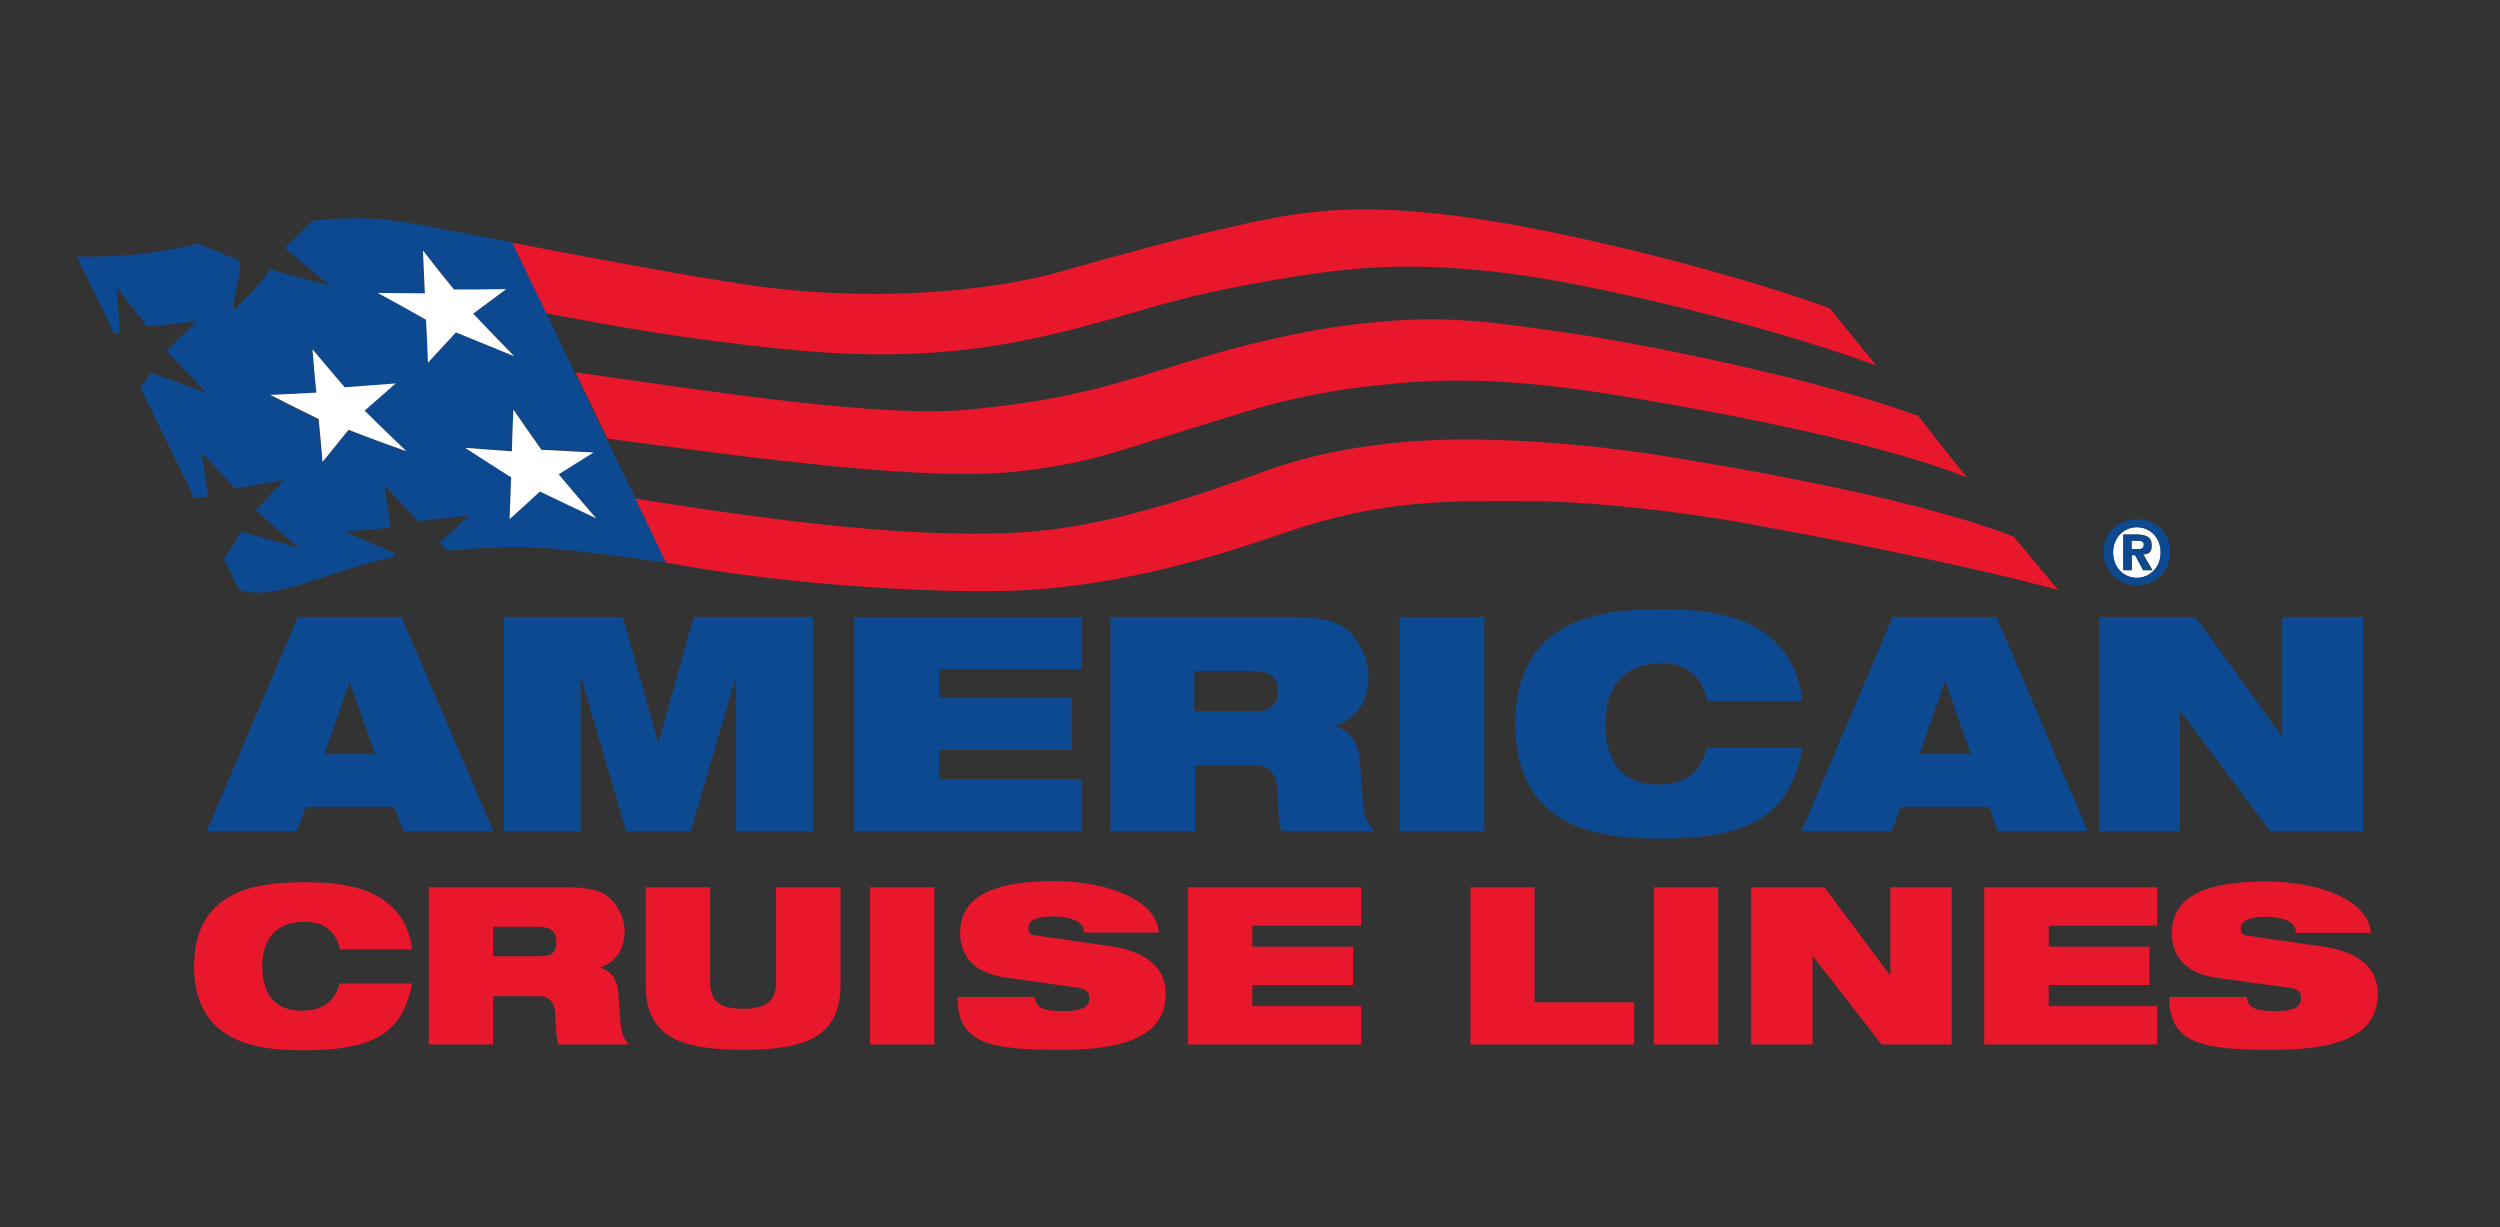 <?xml version="1.0" encoding="UTF-8"?>
<svg id="layer" xmlns="http://www.w3.org/2000/svg" version="1.1" viewBox="0 0 652 320">
  <rect x="0" y="0" width="652" height="320" fill="#333333" stroke="none"/>
  <defs>
    <style>
      .cls-1 {
        fill: #e9172b;
      }

      .cls-1, .cls-2, .cls-3 {
        stroke-width: 0px;
      }

      .cls-2 {
        fill: #0d4991;
      }

      .cls-3 {
        fill: #fff;
      }
    </style>
  </defs>
  <path class="cls-3" d="M557.3,150.7h0c3.3,0,6.2-2.7,6.2-6.6s-2.8-6.6-6.2-6.6-6.2,2.6-6.2,6.6,2.8,6.6,6.2,6.6M553.9,139.4h3.5c2.4,0,3.8.7,3.8,2.8s-1,2.3-2.2,2.4l2.4,4.1h-2.4l-2.1-3.9h-.9v3.9h-2v-9.3h0Z"/>
  <path class="cls-3" d="M559.1,142c0-1-1-1-1.8-1h-1.4v2.2h1.8c.8,0,1.4-.1,1.4-1.2"/>
  <path class="cls-1" d="M88.6,256.5h18.9c-1.1,5.4-3,9.8-7.1,12.8s-10.5,4.6-20.8,4.6-29-.7-29-21.9,18.9-21.9,29-21.9,25.7,1.3,27.9,17.5h-18.9c-.5-2.9-2.5-7.2-9-7.2s-11.2,3.3-11.2,11.6,4.2,11.6,10.4,11.6c5.2-.1,8.4-2.2,9.8-7.1"/>
  <path class="cls-1" d="M161.9,267.6l-.7-9c-.3-3.6-2.3-5.6-4.8-6.3h0c4.9-1.5,6.5-5.6,6.5-9.5s-2.6-8.4-5.8-9.9c-2.3-1.1-5.2-1.5-10-1.5h-35.3v41h16.8v-12.6h11.9c3.1,0,4.2,1.8,4.3,4.9.3,4.8.3,6.5.9,7.7h18.3c-1.1-1.2-1.9-2.9-2.1-4.8M140.5,249.4h-11.9v-7.7h11.6c2.8,0,4.9.8,4.9,3.9s-1.4,3.8-4.6,3.8"/>
  <path class="cls-1" d="M219.2,231.4v25.4c0,13-8.1,17-25.4,17s-25.4-3.9-25.4-17v-25.4h16.8v24.8c0,5.3,3.1,6.9,8.6,6.9s8.6-1.7,8.6-6.9v-24.8h16.8Z"/>
  <rect class="cls-1" x="226.9" y="231.4" width="16.8" height="41"/>
  <path class="cls-1" d="M304,259.1c0,10-8.4,14.7-27.3,14.7s-27-1.7-27-13.8h20.2c.1,1.4.6,2.3,1.8,2.9,1.2.6,3.1.8,5.7.8,5.2,0,6.7-1.4,6.7-3.3s-.8-2.4-3-2.8l-19.1-2.7c-8.2-1.2-11.6-5.8-11.6-11.6,0-10.6,10.8-13.5,24.5-13.5s26.7,4.8,27.3,13.4h-19.5c0-1.7-1-2.7-2.6-3.3-1.5-.6-3.4-.9-5.2-.9-5,0-6.7,1.2-6.7,2.9s.5,1.9,2.2,2.1l20.1,2.9c8.3,1.5,13.5,5.3,13.5,12.2"/>
  <polygon class="cls-1" points="326.6 241.4 326.6 246.9 352.9 246.9 352.9 256.9 326.6 256.9 326.6 262.4 355 262.4 355 272.4 309.8 272.4 309.8 231.4 355 231.4 355 241.4 326.6 241.4"/>
  <polygon class="cls-1" points="426.2 261.4 426.2 272.4 383.5 272.4 383.5 231.4 400.2 231.4 400.2 261.4 426.2 261.4"/>
  <rect class="cls-1" x="431.3" y="231.4" width="16.8" height="41"/>
  <polygon class="cls-1" points="509 231.4 509 272.4 490.7 272.4 472.8 249.4 472.7 249.4 472.7 272.4 456.7 272.4 456.7 231.4 475.8 231.4 492.8 254.2 493 254.2 493 231.4 509 231.4"/>
  <polygon class="cls-1" points="534.3 241.4 534.3 246.9 560.6 246.9 560.6 256.9 534.3 256.9 534.3 262.4 562.6 262.4 562.6 272.4 517.5 272.4 517.5 231.4 562.6 231.4 562.6 241.4 534.3 241.4"/>
  <path class="cls-1" d="M620.1,259.1c0,10-8.4,14.7-27.3,14.7s-27-1.7-27.1-13.8h20.3c0,1.4.6,2.3,1.8,2.9s3.1.8,5.7.8c5.2,0,6.6-1.4,6.6-3.3s-.8-2.4-3-2.8l-19.1-2.6c-8.2-1.2-11.6-5.8-11.6-11.6,0-10.6,10.8-13.5,24.6-13.5s26.7,4.8,27.3,13.4h-19.5c0-1.7-1-2.7-2.5-3.3-1.5-.6-3.4-.9-5.2-.9-5,0-6.7,1.2-6.7,2.9s.5,1.9,2.2,2.1l20.1,2.9c8.2,1.4,13.4,5.2,13.4,12.1"/>
  <path class="cls-2" d="M355.5,210.2l-.9-12.2c-.4-4.8-3.1-7.6-6.3-8.6v-.2c6.4-1.9,8.6-7.5,8.6-12.8s-3.4-11.5-7.6-13.5c-3.1-1.5-6.9-2-13.2-2h-46.5v55.9h22.1v-17.2h15.7c4.1,0,5.5,2.5,5.7,6.7.4,6.5.4,8.9,1.2,10.5h24.1c-1.6-1.7-2.7-4.1-2.9-6.6M327.2,185.5h-15.7v-10.5h15.3c3.7,0,6.4,1,6.4,5.2.1,3.6-1.7,5.3-6,5.3"/>
  <rect class="cls-2" x="365" y="160.9" width="22.1" height="55.9"/>
  <path class="cls-2" d="M445.2,195h24.9c-1.4,7.3-3.9,13.3-9.4,17.4-5.4,4.1-13.9,6.3-27.3,6.3s-38.2-.9-38.2-29.9,24.8-29.9,38.2-29.9,33.8,1.7,36.7,23.9h-24.9c-.7-4-3.3-9.8-11.8-9.8s-14.7,4.5-14.7,15.8,5.6,15.8,13.6,15.8c6.9.1,11.1-2.8,12.9-9.6"/>
  <path class="cls-2" d="M104.7,160.9h-27l-2.1,4.9-21.7,51h23.5l2.4-6.4h23l2.4,6.4h23.5l-24-55.9ZM84.6,196.7l6.6-18.9h0l6.6,18.9h-13.3Z"/>
  <polygon class="cls-2" points="212 160.9 212 216.8 191.9 216.8 191.9 176.9 191.8 176.9 180.1 216.8 163.3 216.8 151.6 176.9 151.4 176.9 151.4 216.8 131.4 216.8 131.4 160.9 162.4 160.9 171.6 193.4 171.8 193.4 180.9 160.9 212 160.9"/>
  <polygon class="cls-2" points="282.2 160.9 282.2 174.5 244.9 174.5 244.9 182 279.6 182 279.6 195.6 244.9 195.6 244.9 203.2 282.2 203.2 282.2 216.8 222.8 216.8 222.8 160.9 282.2 160.9"/>
  <path class="cls-2" d="M521,161.6l-.3-.7h-27.1l-23.8,55.9h23.5l2.4-6.4h23l2.3,6.4h23.5l-23.5-55.2ZM500.6,196.7l6.6-18.9h.2l6.6,18.9h-13.4Z"/>
  <polygon class="cls-2" points="616.3 160.9 616.3 216.8 592.1 216.8 568.7 185.5 568.5 185.5 568.5 216.8 547.4 216.8 547.4 160.9 572.6 160.9 595 191.9 595.2 191.9 595.2 160.9 616.3 160.9"/>
  <path class="cls-1" d="M536.8,153.9c-24.9-6.9-67.8-15-84.3-17.9-13.9-2.4-36.3-5.3-55-5.3s-36.5-.7-62.3,8.2c-15.7,5.4-37.4,12.4-63.1,14.7-20.5,1.8-65.2-.6-98.5-6.9l-8-16.7c35.8,5.8,75.3,11,103.9,8.6,21.2-1.8,43.9-9.7,60.9-15.9,8.1-3,21.5-6.5,39.4-7.7,18.4-1.2,43.1.5,65.3,4.1,17.4,2.9,63.7,10.6,89.6,20.7l.5.2,11.6,13.9Z"/>
  <path class="cls-1" d="M512.9,124.5l-.7-.3c-27.1-10.5-75.1-18.6-92.2-21.4-30.6-4.9-48.1-3.7-59.9-2.4-11.9,1.2-23,3.3-35,6.9-35.1,10.6-38.4,13-58.3,15.5-24.8,3.1-70.8-3.5-108.4-8.4l-8.3-17.3c35.5,5,79.5,12,102.8,9.7,30.1-2.9,41.3-8,64.4-14.7,11.4-3.2,24.5-6.1,34.3-7.3,22.5-2.8,33-1.6,59.9,2.4,19.6,3,62.9,11.8,87.7,20.9l1,.3,12.7,16.1Z"/>
  <path class="cls-1" d="M489.3,95.3l-1.2-.4c-29.8-10.9-76.6-21.8-98.9-24.1-24.4-2.6-38.6-.9-57.4,2.3-17.1,3-25.7,5.3-35.5,8.2-28,8.2-51.4,13.8-91.3,9.8-26-2.6-43.4-5.8-62.6-9.4l-4.7-9.7-4.2-8.7c32.1,6.1,43,8.1,59.6,10.7,32.6,5.1,64.8,2.2,84-3.3,14.3-4.1,28.8-8,38.3-10.2,20.6-4.8,33.8-8.1,65.2-4.1,28.5,3.7,73.3,15.4,96.6,24l12.1,14.9Z"/>
  <path class="cls-2" d="M165.6,129.8l-7.4-15.3-8.3-17.3-7.5-15.6-4.7-9.7-4.2-8.7c-2.7-.5-5.4-1-8.4-1.6-.6-.1-1.1-.2-1.6-.3-17.4-3.2-24.2-5.6-42.1-3.7-2.4,2.4-4.7,4.7-7.1,7.1,3.9,3.3,7.7,6.5,11.7,9.8-5.3-1.4-10.3-2.8-15.5-4.2-3.5,5.1-8.3,9-9.4,10.5-.6-3.8,2-9.1,1.4-12.8-3.6-1.5-7.2-3-10.8-4.5-8.3,2-17.5,3.7-31.7,3.4l9.8,20.1c.5,0,1-.1,1.5-.1-.3-4.1-.6-7.9-.9-12,2.7,3.5,5.3,6.8,8,10.3,4.3-.5,8.5-.9,12.8-1.4-2.6,2.6-5.2,5.1-7.8,7.7,3.5,3.7,6.9,7.3,10.5,11-4.9-1.8-9.6-3.5-14.5-5.3-.9,1.3-1.9,2.6-2.8,3.8l14.1,29c1.2-.2,2.4-.3,3.6-.5-.6-3.9-1.1-7.6-1.7-11.5,2.9,3.2,5.8,6.2,8.7,9.4,4.3-.7,8.4-1.4,12.7-2.2-2.4,2.7-4.8,5.2-7.3,7.9,3.8,3.3,7.4,6.5,11.2,9.8-5-1.4-9.8-2.8-14.9-4.2-1.6,2.4-3.1,4.7-4.6,7.1l3.9,8c9.6,3.3,22.2-4.8,40.6-8.6v-.9c-4.4-1.9-8.6-3.7-13-5.6,4-.4,7.9-.7,11.9-1.1-.5-3.7-1-7.2-1.5-10.9,3,3.1,5.8,6.1,8.8,9.2,4.5-.5,8.8-1,13.3-1.5-2.6,2.4-5.2,4.7-7.8,7.2.8.7,1.5,1.3,2.3,2,22.3-1.9,27.1-.8,56.7,3.1l-8-16.9ZM90.8,112.3c-2.3,2.8-4.5,5.5-6.8,8.4-.3-3.8-.6-7.4-1-11.2-4.3-2.1-8.3-4.2-12.6-6.3,4.1-.2,7.9-.4,12-.6-.4-3.8-.7-7.5-1-11.4,2.8,3.4,5.5,6.5,8.4,9.9,4.5-.3,8.8-.7,13.3-1-2.7,2.4-5.4,4.7-8.1,7.1,3.7,3.6,7.2,7,10.9,10.6-5-1.9-9.9-3.7-15.1-5.5M111.6,94.5c-.2-3.8-.3-7.4-.5-11.1-4.2-2.4-8.3-4.6-12.6-7,4.1,0,8.1.1,12.3.1-.2-3.8-.3-7.4-.5-11.2,2.7,3.4,5.4,6.7,8.1,10.2,4.4,0,8.6-.1,12.9-.1h.7l-.5.4c-2.7,2-5.4,4-8.1,6,3.6,3.8,7.1,7.3,10.7,11.1-5.2-2.1-10.1-4.1-15.2-6.2-2.4,2.6-4.8,5.1-7.3,7.8M140.8,128.1c-2.7,2.5-5.2,4.8-7.9,7.2.1-3.7.3-7.2.4-10.9-4.1-2.6-7.9-5.1-12-7.7,4.1.3,8.1.6,12.2.9.1-3.7.3-7.3.4-11,2.5,3.6,4.8,7,7.3,10.5,4.6.2,9,.5,13.6.7-3.1,2-6,3.8-9.1,5.8,3.3,3.9,6.5,7.6,9.8,11.5-5-2.4-9.8-4.6-14.7-7"/>
  <path class="cls-3" d="M106,117.7c-3.7-3.6-7.3-7-10.9-10.6,2.7-2.4,5.4-4.7,8.1-7.1-4.5.3-8.8.7-13.3,1-2.8-3.3-5.6-6.5-8.4-9.9.3,3.9.6,7.5,1,11.3-4.1.2-7.9.4-12,.6,4.3,2.2,8.3,4.2,12.6,6.3.4,3.8.7,7.5,1,11.2,2.3-2.8,4.5-5.6,6.8-8.4,5.1,2,10,3.8,15.1,5.6"/>
  <path class="cls-3" d="M111.1,83.4c.2,3.8.4,7.4.5,11.2,2.5-2.7,4.8-5.2,7.3-7.9,5.2,2.1,10.1,4.1,15.2,6.2-3.6-3.7-7.1-7.3-10.7-11.1,2.7-2,5.4-4,8.1-6l.5-.4h-.7c-4.4.1-8.6.1-12.9.1-2.8-3.4-5.4-6.7-8.1-10.2.2,3.8.3,7.4.5,11.2-4.1,0-8.1-.1-12.3-.1,4.3,2.3,8.4,4.6,12.6,7"/>
  <path class="cls-3" d="M133.5,117.7c-4.1-.3-8.1-.6-12.2-.9,4,2.6,7.9,5.1,12,7.7-.1,3.7-.3,7.2-.4,10.9,2.7-2.4,5.3-4.8,7.9-7.2,5,2.4,9.7,4.6,14.7,7-3.3-3.8-6.5-7.6-9.8-11.5,3.1-1.9,6-3.8,9.1-5.7-4.6-.2-9-.5-13.6-.7-2.5-3.5-4.8-6.9-7.3-10.5-.2,3.6-.3,7.2-.4,10.9"/>
  <path class="cls-2" d="M555.9,144.8h.9l2.1,3.9h2.3l-2.4-4.1c1.2-.1,2.2-.7,2.2-2.4s-1.4-2.8-3.8-2.8h-3.5v9.3h2v-3.9h.2ZM555.9,141h1.4c.7,0,1.8.1,1.8,1s-.5,1.2-1.4,1.2h-1.8v-2.2Z"/>
  <path class="cls-2" d="M557.3,135.4c-4.6,0-8.7,3.2-8.7,8.6s4.1,8.6,8.7,8.6,8.6-3.1,8.6-8.6c.1-5.4-4-8.6-8.6-8.6M557.3,150.7h0c-3.4,0-6.2-2.7-6.2-6.6s2.8-6.6,6.2-6.6,6.2,2.6,6.2,6.6-2.9,6.6-6.2,6.6"/>
</svg>